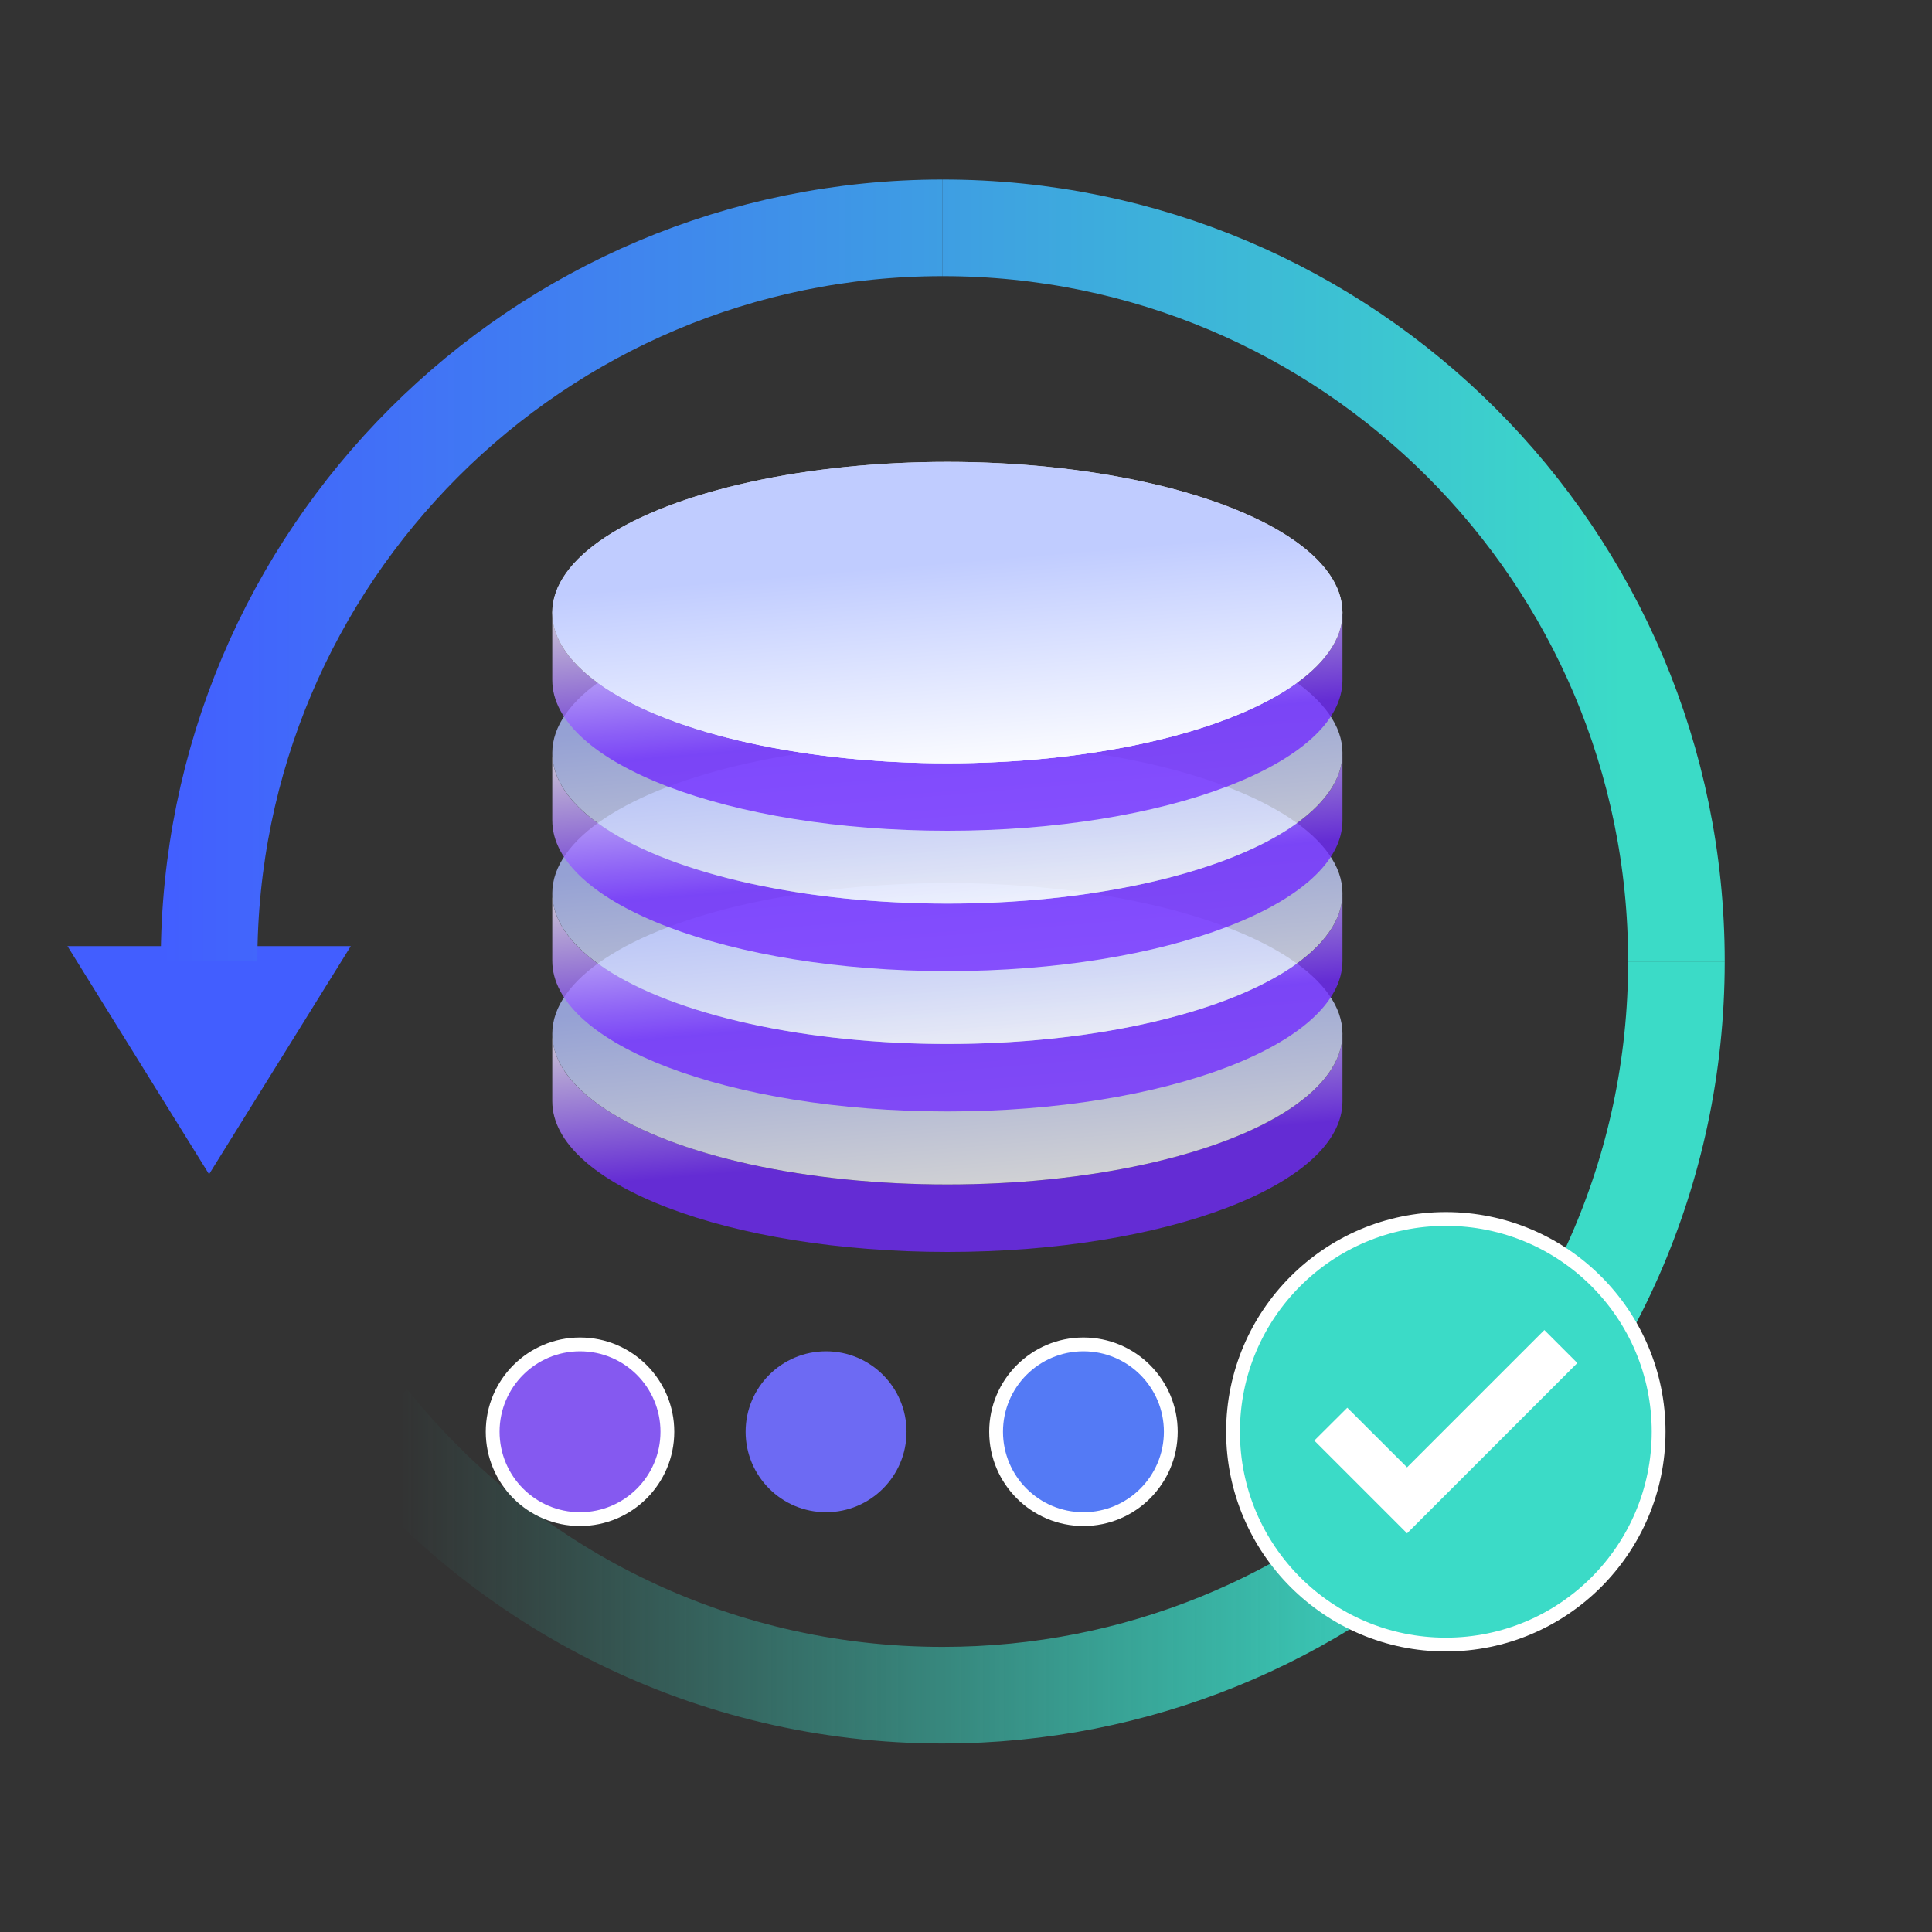 <?xml version="1.0" encoding="UTF-8"?>
<svg id="Layer_1" xmlns="http://www.w3.org/2000/svg" xmlns:xlink="http://www.w3.org/1999/xlink" viewBox="0 0 140 140">
  <rect x="0" y="0" width="140" height="140" fill="#333333" stroke="none"/>
  <defs>
    <style>
      .cls-1 {
        stroke: #3bdbc7;
      }

      .cls-1, .cls-2, .cls-3, .cls-4 {
        fill: none;
        stroke-miterlimit: 10;
        stroke-width: 7px;
      }

      .cls-5 {
        fill: #6d6af3;
      }

      .cls-2 {
        stroke: url(#linear-gradient-2);
      }

      .cls-3 {
        stroke: url(#linear-gradient-3);
      }

      .cls-6 {
        fill: url(#linear-gradient-4);
      }

      .cls-6, .cls-7, .cls-8, .cls-9, .cls-10, .cls-11, .cls-12, .cls-13 {
        opacity: .79;
      }

      .cls-7 {
        fill: url(#linear-gradient-9);
      }

      .cls-8 {
        fill: url(#linear-gradient-6);
      }

      .cls-9 {
        fill: url(#linear-gradient-7);
      }

      .cls-10 {
        fill: url(#linear-gradient-5);
      }

      .cls-11 {
        fill: url(#linear-gradient-8);
      }

      .cls-14 {
        fill: #fff;
      }

      .cls-15 {
        fill: #8559f0;
      }

      .cls-16 {
        fill: #3bdbc7;
      }

      .cls-12 {
        fill: url(#linear-gradient-10);
      }

      .cls-13 {
        fill: url(#linear-gradient-11);
      }

      .cls-17 {
        fill: #547af5;
      }

      .cls-4 {
        stroke: url(#linear-gradient);
      }

      .cls-18 {
        fill: #425eff;
      }
    </style>
    <linearGradient id="linear-gradient" x1="24.05" y1="113.51" x2="107.25" y2="113.51" gradientUnits="userSpaceOnUse">
      <stop offset=".06" stop-color="#3bdbc7" stop-opacity="0"/>
      <stop offset="1" stop-color="#3bdbc7"/>
    </linearGradient>
    <linearGradient id="linear-gradient-2" x1="68.32" y1="41.34" x2="124.98" y2="41.34" gradientUnits="userSpaceOnUse">
      <stop offset="0" stop-color="#3e9ee3"/>
      <stop offset=".87" stop-color="#3bdbc7"/>
    </linearGradient>
    <linearGradient id="linear-gradient-3" x1="11.65" y1="41.34" x2="68.32" y2="41.34" gradientUnits="userSpaceOnUse">
      <stop offset="0" stop-color="#425eff"/>
      <stop offset="1" stop-color="#3e9ee3"/>
    </linearGradient>
    <linearGradient id="linear-gradient-4" x1="68.16" y1="71.67" x2="69.88" y2="91.87" gradientUnits="userSpaceOnUse">
      <stop offset="0" stop-color="#fff"/>
      <stop offset=".59" stop-color="#712aff"/>
    </linearGradient>
    <linearGradient id="linear-gradient-5" x1="67.62" y1="62.77" x2="69.69" y2="87.19" gradientUnits="userSpaceOnUse">
      <stop offset=".35" stop-color="#afbefe"/>
      <stop offset="1" stop-color="#fff"/>
    </linearGradient>
    <linearGradient id="linear-gradient-6" y1="61.49" x2="69.88" y2="81.69" xlink:href="#linear-gradient-4"/>
    <linearGradient id="linear-gradient-7" y1="52.6" y2="77.02" xlink:href="#linear-gradient-5"/>
    <linearGradient id="linear-gradient-8" y1="51.32" x2="69.88" y2="71.52" xlink:href="#linear-gradient-4"/>
    <linearGradient id="linear-gradient-9" x1="67.62" y1="42.43" x2="69.69" y2="66.85" xlink:href="#linear-gradient-5"/>
    <linearGradient id="linear-gradient-10" y1="41.15" y2="61.34" xlink:href="#linear-gradient-4"/>
    <linearGradient id="linear-gradient-11" x1="67.62" y1="32.25" x2="69.69" y2="56.67" xlink:href="#linear-gradient-5"/>
  </defs>
  <g>
    <polygon class="cls-18" points="15.15 85.09 25.42 68.56 4.89 68.56 15.15 85.09"/>
    <g>
      <path class="cls-4" d="M104.84,108.3c-9.52,9.01-22.38,14.54-36.53,14.54-16.8,0-31.79-7.8-41.53-19.97"/>
      <path class="cls-1" d="M121.48,69.67c0,15.21-6.39,28.93-16.63,38.62"/>
      <path class="cls-2" d="M68.32,16.51c29.36,0,53.16,23.8,53.16,53.16"/>
      <path class="cls-3" d="M15.15,69.67c0-29.36,23.8-53.16,53.16-53.16"/>
    </g>
  </g>
  <g>
    <g>
      <path class="cls-6" d="M40.02,79.8c0,6.03,12.82,10.92,28.63,10.92s28.63-4.89,28.63-10.92v-4.89c0,6.03-12.82,10.92-28.63,10.92s-28.63-4.89-28.63-10.92v4.89Z"/>
      <ellipse class="cls-10" cx="68.65" cy="74.91" rx="28.63" ry="10.92"/>
    </g>
    <g>
      <path class="cls-8" d="M40.02,69.62c0,6.03,12.82,10.92,28.63,10.92s28.63-4.89,28.63-10.92v-4.89c0,6.03-12.82,10.92-28.63,10.92s-28.63-4.89-28.63-10.92v4.89Z"/>
      <ellipse class="cls-9" cx="68.65" cy="64.73" rx="28.63" ry="10.92"/>
    </g>
    <g>
      <path class="cls-11" d="M40.02,59.45c0,6.03,12.82,10.92,28.63,10.92s28.63-4.89,28.63-10.92v-4.89c0,6.03-12.82,10.92-28.63,10.92s-28.63-4.89-28.63-10.92v4.89Z"/>
      <ellipse class="cls-7" cx="68.65" cy="54.56" rx="28.63" ry="10.92"/>
    </g>
    <g>
      <path class="cls-12" d="M40.02,49.28c0,6.03,12.82,10.92,28.63,10.92s28.63-4.89,28.63-10.92v-4.89c0,6.03-12.82,10.92-28.63,10.92s-28.63-4.89-28.63-10.92v4.89Z"/>
      <ellipse class="cls-14" cx="68.65" cy="44.39" rx="28.63" ry="10.92"/>
      <ellipse class="cls-13" cx="68.65" cy="44.39" rx="28.63" ry="10.92"/>
    </g>
  </g>
  <g>
    <g>
      <path class="cls-16" d="M104.77,119.16c-8.5,0-15.42-6.92-15.42-15.42s6.92-15.42,15.42-15.42,15.42,6.92,15.42,15.42-6.92,15.42-15.42,15.42Z"/>
      <path class="cls-14" d="M104.77,88.83c8.24,0,14.92,6.68,14.92,14.92s-6.68,14.92-14.92,14.92-14.92-6.68-14.92-14.92,6.68-14.92,14.92-14.92M104.77,87.83c-8.78,0-15.92,7.14-15.92,15.92s7.14,15.92,15.92,15.92,15.92-7.14,15.92-15.92-7.14-15.92-15.92-15.92h0Z"/>
    </g>
    <polygon class="cls-14" points="101.96 111.11 95.24 104.39 97.63 102.01 101.96 106.33 111.91 96.38 114.3 98.77 101.96 111.11"/>
  </g>
  <g>
    <path class="cls-17" d="M78.51,110.08c-3.49,0-6.33-2.84-6.33-6.33s2.84-6.33,6.33-6.33,6.33,2.84,6.33,6.33-2.84,6.33-6.33,6.33Z"/>
    <path class="cls-14" d="M78.51,97.92c3.22,0,5.83,2.61,5.83,5.83s-2.61,5.83-5.83,5.83-5.83-2.61-5.83-5.83,2.61-5.83,5.83-5.83M78.51,96.92c-3.77,0-6.83,3.06-6.83,6.83s3.06,6.83,6.83,6.83,6.83-3.06,6.83-6.83-3.06-6.83-6.83-6.83h0Z"/>
  </g>
  <circle class="cls-5" cx="59.86" cy="103.75" r="5.83"/>
  <g>
    <path class="cls-15" d="M42.03,110.08c-3.49,0-6.33-2.84-6.33-6.33s2.84-6.33,6.33-6.33,6.33,2.84,6.33,6.33-2.84,6.33-6.33,6.33Z"/>
    <path class="cls-14" d="M42.03,97.92c3.22,0,5.83,2.61,5.83,5.83s-2.61,5.83-5.83,5.83-5.83-2.61-5.83-5.83,2.61-5.83,5.83-5.83M42.03,96.92c-3.77,0-6.83,3.06-6.83,6.83s3.06,6.83,6.83,6.83,6.83-3.06,6.83-6.83-3.06-6.83-6.83-6.83h0Z"/>
  </g>
</svg>